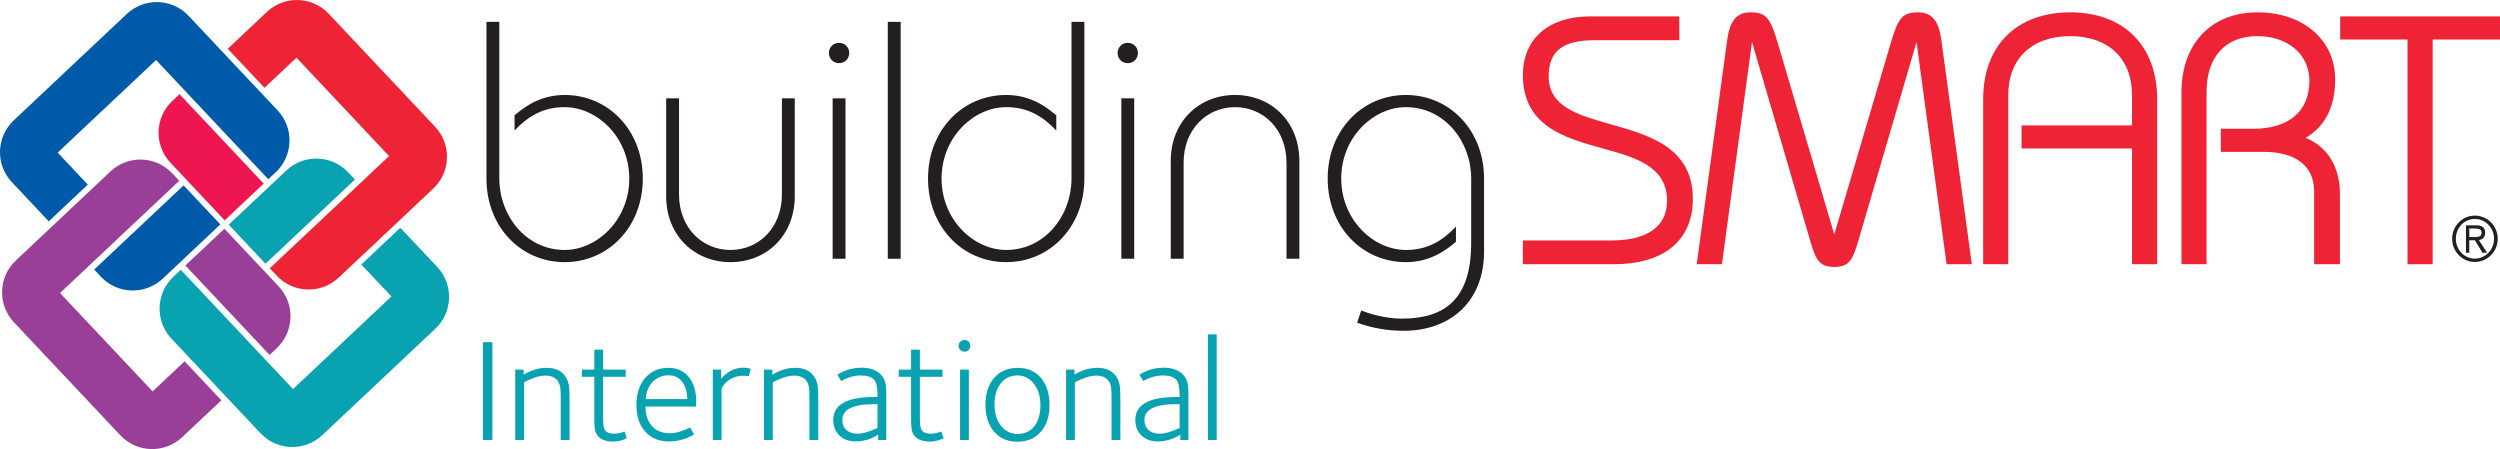 <svg height="100%" stroke-miterlimit="10" style="fill-rule:nonzero;clip-rule:evenodd;stroke-linecap:round;stroke-linejoin:round;" version="1.1" viewBox="28.346 65.193 277.795 49.901" width="100%" xmlns="http://www.w3.org/2000/svg">
    <clipPath id="ArtboardFrame">
        <rect height="49.901" width="277.795" x="28.346" y="65.193" />
    </clipPath>
    <g clip-path="url(#ArtboardFrame)" id="Layer">
        <g opacity="1">
            <g opacity="1">
                <clipPath clip-rule="nonzero" id="ClipPath">
                    <path d="M28.346 115.094L306.14 115.094L306.14 65.193L28.346 65.193L28.346 115.094Z" />
                </clipPath>
                <g clip-path="url(#ClipPath)">
                    <path d="M39.56 95.945C41.4 97.899 44.475 97.992 46.429 96.153L52.829 90.13L48.747 85.793L38.809 95.147L39.56 95.945Z" fill="#005aaa" fill-rule="nonzero" opacity="1" stroke="none" />
                    <path d="M29.667 85.435L33.763 89.787L38.1 85.705L34.755 82.151L45.687 71.862L58.159 85.112L58.988 84.333C60.941 82.493 61.034 79.418 59.195 77.463L49.302 66.953C47.463 64.999 44.388 64.906 42.433 66.745L29.875 78.566C27.921 80.405 27.827 83.481 29.667 85.435" fill="#005aaa" fill-rule="nonzero" opacity="1" stroke="none" />
                    <path d="M59.098 103.88C61.052 102.041 61.145 98.965 59.306 97.011L53.282 90.611L48.946 94.693L58.3 104.631L59.098 103.88Z" fill="#993f97" fill-rule="nonzero" opacity="1" stroke="none" />
                    <path d="M48.588 113.773L52.94 109.677L48.858 105.34L45.304 108.685L35.015 97.753L48.265 85.281L47.486 84.453C45.646 82.498 42.571 82.405 40.617 84.245L30.106 94.138C28.152 95.977 28.059 99.052 29.898 101.007L41.719 113.565C43.558 115.519 46.634 115.612 48.588 113.773" fill="#993f97" fill-rule="nonzero" opacity="1" stroke="none" />
                    <path d="M67.033 84.343C65.193 82.388 62.118 82.294 60.164 84.135L53.764 90.157L57.846 94.495L67.784 85.141L67.033 84.343Z" fill="#08a2b1" fill-rule="nonzero" opacity="1" stroke="none" />
                    <path d="M76.926 94.853L72.83 90.501L68.494 94.582L71.838 98.136L60.906 108.426L48.434 95.175L47.606 95.954C45.652 97.794 45.559 100.87 47.398 102.824L57.291 113.335C59.13 115.289 62.206 115.382 64.159 113.542L76.718 101.722C78.673 99.882 78.766 96.806 76.926 94.853" fill="#08a2b1" fill-rule="nonzero" opacity="1" stroke="none" />
                    <path d="M47.495 76.407C45.541 78.247 45.448 81.322 47.287 83.276L53.311 89.676L57.647 85.594L48.293 75.656L47.495 76.407Z" fill="#ed1651" fill-rule="nonzero" opacity="1" stroke="none" />
                    <path d="M58.006 66.515L53.654 70.611L57.736 74.947L61.29 71.603L71.579 82.534L58.328 95.007L59.108 95.835C60.948 97.789 64.023 97.882 65.977 96.043L76.488 86.15C78.442 84.311 78.535 81.235 76.696 79.281L64.875 66.723C63.036 64.768 59.96 64.675 58.006 66.515" fill="#ee2336" fill-rule="nonzero" opacity="1" stroke="none" />
                </g>
            </g>
            <g opacity="1">
                <clipPath clip-rule="nonzero" id="ClipPath_2">
                    <path d="M28.346 115.094L306.141 115.094L306.141 65.193L28.346 65.193L28.346 115.094Z" />
                </clipPath>
                <g clip-path="url(#ClipPath_2)">
                    <path d="M83.829 67.623L83.829 85.034C83.829 89.17 86.8 92.968 91.087 92.968C94.697 92.968 98.269 89.622 98.269 85.034C98.269 80.446 94.697 77.099 91.087 77.099C88.718 77.099 87.063 78.077 85.521 79.694L85.521 78.002C86.612 77.099 88.342 75.746 91.087 75.746C95.938 75.746 99.773 79.656 99.773 85.034C99.773 90.412 95.938 94.322 91.087 94.322C86.236 94.322 82.4 90.412 82.4 85.034L82.4 67.623L83.829 67.623Z" fill="#231f20" fill-rule="nonzero" opacity="1" stroke="none" />
                    <path d="M103.798 76.121L103.798 86.801C103.798 90.524 106.393 92.968 109.514 92.968C112.635 92.968 115.23 90.524 115.23 86.801L115.23 76.121L116.659 76.121L116.659 86.989C116.659 91.389 113.5 94.322 109.514 94.322C105.528 94.322 102.369 91.389 102.369 86.989L102.369 76.121L103.798 76.121Z" fill="#231f20" fill-rule="nonzero" opacity="1" stroke="none" />
                    <path d="M120.867 76.121L122.296 76.121L122.296 93.946L120.867 93.946L120.867 76.121ZM121.582 69.954C122.221 69.954 122.71 70.443 122.71 71.082C122.71 71.722 122.221 72.211 121.582 72.211C120.942 72.211 120.453 71.722 120.453 71.082C120.453 70.443 120.942 69.954 121.582 69.954" fill="#231f20" fill-rule="nonzero" opacity="1" stroke="none" />
                    <path d="M126.996 67.623L128.425 67.623L128.425 93.946L126.996 93.946L126.996 67.623Z" fill="#231f20" fill-rule="nonzero" opacity="1" stroke="none" />
                    <path d="M148.839 67.623L148.839 85.034C148.839 90.412 145.004 94.322 140.152 94.322C135.302 94.322 131.466 90.412 131.466 85.034C131.466 79.656 135.302 75.746 140.152 75.746C142.898 75.746 144.628 77.099 145.718 78.002L145.718 79.694C144.176 78.077 142.522 77.099 140.152 77.099C136.543 77.099 132.97 80.446 132.97 85.034C132.97 89.622 136.543 92.968 140.152 92.968C144.44 92.968 147.41 89.17 147.41 85.034L147.41 67.623L148.839 67.623Z" fill="#231f20" fill-rule="nonzero" opacity="1" stroke="none" />
                    <path d="M152.947 76.121L154.376 76.121L154.376 93.946L152.947 93.946L152.947 76.121ZM153.661 69.954C154.301 69.954 154.789 70.443 154.789 71.082C154.789 71.722 154.301 72.211 153.661 72.211C153.022 72.211 152.533 71.722 152.533 71.082C152.533 70.443 153.022 69.954 153.661 69.954" fill="#231f20" fill-rule="nonzero" opacity="1" stroke="none" />
                    <path d="M171.299 93.946L171.299 83.266C171.299 79.543 168.704 77.099 165.583 77.099C162.462 77.099 159.867 79.543 159.867 83.266L159.867 93.946L158.438 93.946L158.438 83.078C158.438 78.679 161.597 75.745 165.583 75.745C169.569 75.745 172.728 78.679 172.728 83.078L172.728 93.946L171.299 93.946Z" fill="#231f20" fill-rule="nonzero" opacity="1" stroke="none" />
                    <path d="M179.6 99.695C180.954 100.222 182.608 100.598 184.112 100.598C188.926 100.598 191.821 98.417 191.821 92.174L191.821 85.034C191.821 80.898 188.851 77.099 184.564 77.099C180.954 77.099 177.381 80.446 177.381 85.034C177.381 89.622 180.954 92.968 184.564 92.968C186.933 92.968 188.587 91.991 190.129 90.374L190.129 92.066C189.039 92.968 187.309 94.322 184.564 94.322C179.713 94.322 175.877 90.412 175.877 85.034C175.877 79.656 179.713 75.746 184.564 75.746C189.415 75.746 193.25 79.656 193.25 85.034L193.25 93.152C193.25 98.717 189.49 101.951 184.301 101.951C182.533 101.951 180.803 101.65 179.149 101.049L179.6 99.695Z" fill="#231f20" fill-rule="nonzero" opacity="1" stroke="none" />
                    <path d="M207.374 79.017C203.649 77.962 200.432 77.05 200.432 73.677C200.432 70.86 201.983 69.658 205.617 69.658L214.948 69.658L214.948 67.017L205.016 67.017C200.42 67.017 197.566 69.511 197.566 73.527C197.566 79.23 202.265 80.531 206.411 81.679C210.1 82.701 213.585 83.666 213.585 87.516C213.585 90.35 211.396 91.911 207.422 91.911L197.566 91.911L197.566 94.552L207.648 94.552C213.243 94.552 216.452 91.905 216.452 87.29C216.452 81.589 211.629 80.222 207.374 79.017" fill="#ee2336" fill-rule="nonzero" opacity="1" stroke="none" />
                    <path d="M241.53 66.565C239.746 66.565 239.276 67.102 238.392 70.158L232.167 91.243L225.943 70.161C225.057 67.103 224.587 66.565 222.803 66.565C220.709 66.565 220.42 68.587 220.247 69.797L216.882 94.552L219.685 94.552L223.026 69.856C223.034 69.882 223.041 69.908 223.048 69.936L229.366 91.518C230.079 93.996 230.414 94.853 232.167 94.853C233.919 94.853 234.255 93.996 234.967 91.521L241.288 69.923C241.295 69.9 241.301 69.878 241.307 69.856L244.648 94.552L247.451 94.552L244.085 69.793C243.913 68.586 243.624 66.565 241.53 66.565" fill="#ee2336" fill-rule="nonzero" opacity="1" stroke="none" />
                    <path d="M288.383 67.017L288.383 69.583L295.867 69.583L295.867 94.552L298.659 94.552L298.659 69.583L306.141 69.583L306.141 67.017L288.383 67.017Z" fill="#ee2336" fill-rule="nonzero" opacity="1" stroke="none" />
                    <path d="M302.728 91.533L303.244 91.533C303.741 91.533 304.092 91.498 304.092 91.05C304.092 90.739 303.876 90.587 303.432 90.587L302.728 90.587L302.728 91.533ZM304.701 93.277L304.197 93.277L303.355 91.89L302.728 91.89L302.728 93.277L302.357 93.277L302.357 90.23L303.518 90.23C304.172 90.23 304.49 90.501 304.49 91.057C304.49 91.639 304.137 91.808 303.801 91.875L304.701 93.277ZM303.35 89.521C302.773 89.521 302.237 89.754 301.84 90.176C301.449 90.591 301.236 91.141 301.236 91.726C301.236 92.31 301.449 92.861 301.84 93.275C302.237 93.698 302.773 93.93 303.35 93.93C304.523 93.93 305.478 92.941 305.478 91.726C305.478 90.51 304.523 89.521 303.35 89.521M303.35 94.301C301.956 94.301 300.823 93.146 300.823 91.726C300.823 90.306 301.956 89.15 303.35 89.15C304.751 89.15 305.889 90.306 305.889 91.726C305.889 93.146 304.751 94.301 303.35 94.301" fill="#231f20" fill-rule="nonzero" opacity="1" stroke="none" />
                    <path d="M258.378 66.565C252.414 66.565 248.71 70.27 248.71 76.234L248.71 94.552L251.501 94.552L251.501 82.695L251.501 78.045L251.501 75.745C251.501 71.712 254.136 69.206 258.378 69.206C262.62 69.206 265.255 71.712 265.255 75.745L265.255 79.125L252.977 79.125L252.977 81.691L265.255 81.691L265.255 94.552L268.047 94.552L268.047 76.234C268.047 70.27 264.342 66.565 258.378 66.565" fill="#ee2336" fill-rule="nonzero" opacity="1" stroke="none" />
                    <path d="M284.547 80.509C286.723 79.235 287.826 77.053 287.826 74.015C287.826 69.629 284.269 66.565 279.174 66.565C274.054 66.565 270.746 70.05 270.746 75.444L270.746 94.552L273.537 94.552L273.537 75.369C273.537 71.51 275.644 69.207 279.174 69.207C282.581 69.207 284.961 71.246 284.961 74.166C284.961 77.557 282.687 79.501 278.723 79.501L275.118 79.501L275.118 82.067L279.851 82.067C283.487 82.067 285.487 83.641 285.487 86.5L285.487 94.552L288.353 94.552L288.353 86.726C288.353 83.735 286.974 81.501 284.547 80.509" fill="#ee2336" fill-rule="nonzero" opacity="1" stroke="none" />
                    <path d="M83.059 114.083L82.016 114.083L82.016 103.214L83.059 103.214L83.059 114.083Z" fill="#08a2b1" fill-rule="nonzero" opacity="1" stroke="none" />
                    <path d="M91.631 114.083L90.653 114.083L90.653 109.52C90.653 108.901 90.637 108.477 90.604 108.249C90.539 107.869 90.403 107.576 90.197 107.369C89.904 107.076 89.496 106.929 88.975 106.929C88.486 106.929 87.948 107.054 87.362 107.304C86.927 107.478 86.666 107.608 86.579 107.695L86.579 114.083L85.601 114.083L85.601 106.261L86.53 106.261L86.53 106.831C87.345 106.321 88.203 106.065 89.105 106.065C89.877 106.065 90.479 106.283 90.914 106.717C91.24 107.043 91.452 107.456 91.55 107.956C91.604 108.239 91.631 108.711 91.631 109.373L91.631 114.083Z" fill="#08a2b1" fill-rule="nonzero" opacity="1" stroke="none" />
                    <path d="M98.002 113.887C97.502 114.137 96.986 114.262 96.454 114.262C95.748 114.262 95.21 114.077 94.841 113.708C94.634 113.502 94.504 113.224 94.449 112.877C94.406 112.648 94.384 112.252 94.384 111.687L94.384 107.059L93.015 107.059L93.015 106.261L94.384 106.261L94.384 104.044L95.362 104.044L95.362 106.261L97.871 106.261L97.871 107.059L95.362 107.059L95.362 111.491C95.362 112.198 95.405 112.648 95.492 112.844C95.644 113.203 96.008 113.382 96.584 113.382C96.834 113.382 97.095 113.344 97.366 113.268C97.486 113.224 97.611 113.181 97.741 113.138L98.002 113.887Z" fill="#08a2b1" fill-rule="nonzero" opacity="1" stroke="none" />
                    <path d="M104.716 109.536C104.716 108.852 104.564 108.265 104.26 107.776C103.879 107.189 103.342 106.896 102.646 106.896C101.951 106.896 101.365 107.135 100.887 107.613C100.409 108.091 100.148 108.732 100.104 109.536L104.716 109.536ZM105.71 109.846C105.71 109.868 105.705 109.943 105.694 110.074C105.683 110.204 105.677 110.302 105.677 110.367L100.072 110.367C100.072 111.258 100.305 111.975 100.773 112.518C101.239 113.062 101.902 113.333 102.76 113.333C103.423 113.333 104.178 113.121 105.026 112.697L105.466 113.447C105.401 113.534 105.134 113.675 104.667 113.871C104.015 114.12 103.353 114.246 102.679 114.246C101.56 114.246 100.677 113.877 100.031 113.138C99.385 112.399 99.061 111.426 99.061 110.22C99.061 108.96 99.385 107.953 100.031 107.197C100.677 106.443 101.544 106.065 102.63 106.065C103.553 106.065 104.293 106.391 104.847 107.043C105.422 107.727 105.71 108.662 105.71 109.846" fill="#08a2b1" fill-rule="nonzero" opacity="1" stroke="none" />
                    <path d="M111.772 106.179L111.544 106.994C111.316 106.961 111.104 106.945 110.908 106.945C110.419 106.945 109.974 107.059 109.572 107.287C109.279 107.45 109.023 107.662 108.806 107.923C108.708 108.053 108.616 108.183 108.529 108.314L108.529 114.083L107.551 114.083L107.551 106.261L108.48 106.261L108.48 107.287C109.165 106.462 109.99 106.049 110.957 106.049C111.24 106.049 111.511 106.092 111.772 106.179" fill="#08a2b1" fill-rule="nonzero" opacity="1" stroke="none" />
                    <path d="M119.268 114.083L118.29 114.083L118.29 109.52C118.29 108.901 118.274 108.477 118.241 108.249C118.176 107.869 118.041 107.576 117.834 107.369C117.541 107.076 117.133 106.929 116.612 106.929C116.123 106.929 115.585 107.054 114.999 107.304C114.564 107.478 114.303 107.608 114.216 107.695L114.216 114.083L113.238 114.083L113.238 106.261L114.167 106.261L114.167 106.831C114.982 106.321 115.84 106.065 116.742 106.065C117.514 106.065 118.116 106.283 118.551 106.717C118.877 107.043 119.089 107.456 119.187 107.956C119.241 108.239 119.268 108.711 119.268 109.373L119.268 114.083Z" fill="#08a2b1" fill-rule="nonzero" opacity="1" stroke="none" />
                    <path d="M125.852 112.747L125.852 110.107L125.412 110.107C123.098 110.107 121.941 110.699 121.941 111.883C121.941 112.307 122.077 112.655 122.348 112.926C122.652 113.231 123.092 113.383 123.668 113.383C124.211 113.383 124.939 113.171 125.852 112.747M126.83 114.083L125.933 114.083L125.933 113.497C125.683 113.627 125.434 113.757 125.184 113.888C124.597 114.127 124.016 114.247 123.44 114.247C122.691 114.247 122.085 114.026 121.623 113.586C121.161 113.146 120.931 112.574 120.931 111.867C120.931 110.162 122.435 109.309 125.445 109.309L125.852 109.309L125.852 109.015C125.852 108.19 125.721 107.641 125.461 107.369C125.167 107.065 124.673 106.913 123.978 106.913C123.261 106.913 122.538 107.12 121.811 107.532L121.403 106.848C121.523 106.729 121.778 106.587 122.169 106.424C122.766 106.174 123.408 106.049 124.092 106.049C125.005 106.049 125.711 106.299 126.211 106.799C126.493 107.082 126.672 107.429 126.748 107.842C126.802 108.092 126.83 108.494 126.83 109.048L126.83 114.083Z" fill="#08a2b1" fill-rule="nonzero" opacity="1" stroke="none" />
                    <path d="M133.201 113.887C132.701 114.137 132.185 114.262 131.653 114.262C130.947 114.262 130.409 114.077 130.04 113.708C129.833 113.502 129.703 113.224 129.648 112.877C129.605 112.648 129.583 112.252 129.583 111.687L129.583 107.059L128.214 107.059L128.214 106.261L129.583 106.261L129.583 104.044L130.561 104.044L130.561 106.261L133.071 106.261L133.071 107.059L130.561 107.059L130.561 111.491C130.561 112.198 130.604 112.648 130.691 112.844C130.843 113.203 131.207 113.382 131.783 113.382C132.033 113.382 132.294 113.344 132.565 113.268C132.685 113.224 132.81 113.181 132.94 113.138L133.201 113.887Z" fill="#08a2b1" fill-rule="nonzero" opacity="1" stroke="none" />
                    <path d="M136.004 114.083L135.026 114.083L135.026 106.261L136.004 106.261L136.004 114.083ZM136.167 103.621C136.167 103.795 136.104 103.947 135.98 104.077C135.854 104.208 135.7 104.273 135.515 104.273C135.341 104.273 135.189 104.208 135.059 104.077C134.929 103.947 134.863 103.795 134.863 103.621C134.863 103.436 134.929 103.281 135.059 103.157C135.189 103.032 135.341 102.969 135.515 102.969C135.7 102.969 135.854 103.032 135.98 103.157C136.104 103.281 136.167 103.436 136.167 103.621" fill="#08a2b1" fill-rule="nonzero" opacity="1" stroke="none" />
                    <path d="M143.956 110.205C143.956 109.238 143.714 108.448 143.231 107.834C142.747 107.22 142.136 106.913 141.398 106.913C140.626 106.913 140.01 107.206 139.548 107.793C139.086 108.38 138.855 109.162 138.855 110.14C138.855 111.118 139.097 111.908 139.581 112.511C140.064 113.114 140.675 113.415 141.414 113.415C142.207 113.415 142.829 113.128 143.28 112.552C143.73 111.976 143.956 111.194 143.956 110.205M144.966 110.238C144.966 111.465 144.643 112.446 143.997 113.179C143.35 113.912 142.478 114.279 141.381 114.279C140.316 114.279 139.461 113.907 138.814 113.163C138.168 112.419 137.845 111.422 137.845 110.173C137.845 108.923 138.168 107.927 138.814 107.182C139.461 106.438 140.344 106.066 141.462 106.066C142.527 106.066 143.377 106.438 144.013 107.182C144.648 107.927 144.966 108.945 144.966 110.238" fill="#08a2b1" fill-rule="nonzero" opacity="1" stroke="none" />
                    <path d="M152.838 114.083L151.86 114.083L151.86 109.52C151.86 108.901 151.844 108.477 151.811 108.249C151.746 107.869 151.61 107.576 151.404 107.369C151.111 107.076 150.703 106.929 150.182 106.929C149.693 106.929 149.155 107.054 148.568 107.304C148.134 107.478 147.873 107.608 147.786 107.695L147.786 114.083L146.808 114.083L146.808 106.261L147.737 106.261L147.737 106.831C148.552 106.321 149.41 106.065 150.312 106.065C151.083 106.065 151.686 106.283 152.121 106.717C152.447 107.043 152.659 107.456 152.757 107.956C152.811 108.239 152.838 108.711 152.838 109.373L152.838 114.083Z" fill="#08a2b1" fill-rule="nonzero" opacity="1" stroke="none" />
                    <path d="M159.421 112.747L159.421 110.107L158.981 110.107C156.667 110.107 155.51 110.699 155.51 111.883C155.51 112.307 155.646 112.655 155.918 112.926C156.221 113.231 156.661 113.383 157.237 113.383C157.78 113.383 158.509 113.171 159.421 112.747M160.399 114.083L159.502 114.083L159.502 113.497C159.252 113.627 159.003 113.757 158.753 113.888C158.166 114.127 157.585 114.247 157.009 114.247C156.26 114.247 155.654 114.026 155.192 113.586C154.73 113.146 154.5 112.574 154.5 111.867C154.5 110.162 156.004 109.309 159.014 109.309L159.421 109.309L159.421 109.015C159.421 108.19 159.291 107.641 159.03 107.369C158.737 107.065 158.242 106.913 157.547 106.913C156.83 106.913 156.107 107.12 155.38 107.532L154.972 106.848C155.092 106.729 155.347 106.587 155.738 106.424C156.336 106.174 156.977 106.049 157.661 106.049C158.574 106.049 159.28 106.299 159.78 106.799C160.062 107.082 160.241 107.429 160.317 107.842C160.371 108.092 160.399 108.494 160.399 109.048L160.399 114.083Z" fill="#08a2b1" fill-rule="nonzero" opacity="1" stroke="none" />
                    <path d="M163.544 114.083L162.566 114.083L162.566 102.35L163.544 102.35L163.544 114.083Z" fill="#08a2b1" fill-rule="nonzero" opacity="1" stroke="none" />
                </g>
            </g>
        </g>
    </g>
</svg>
